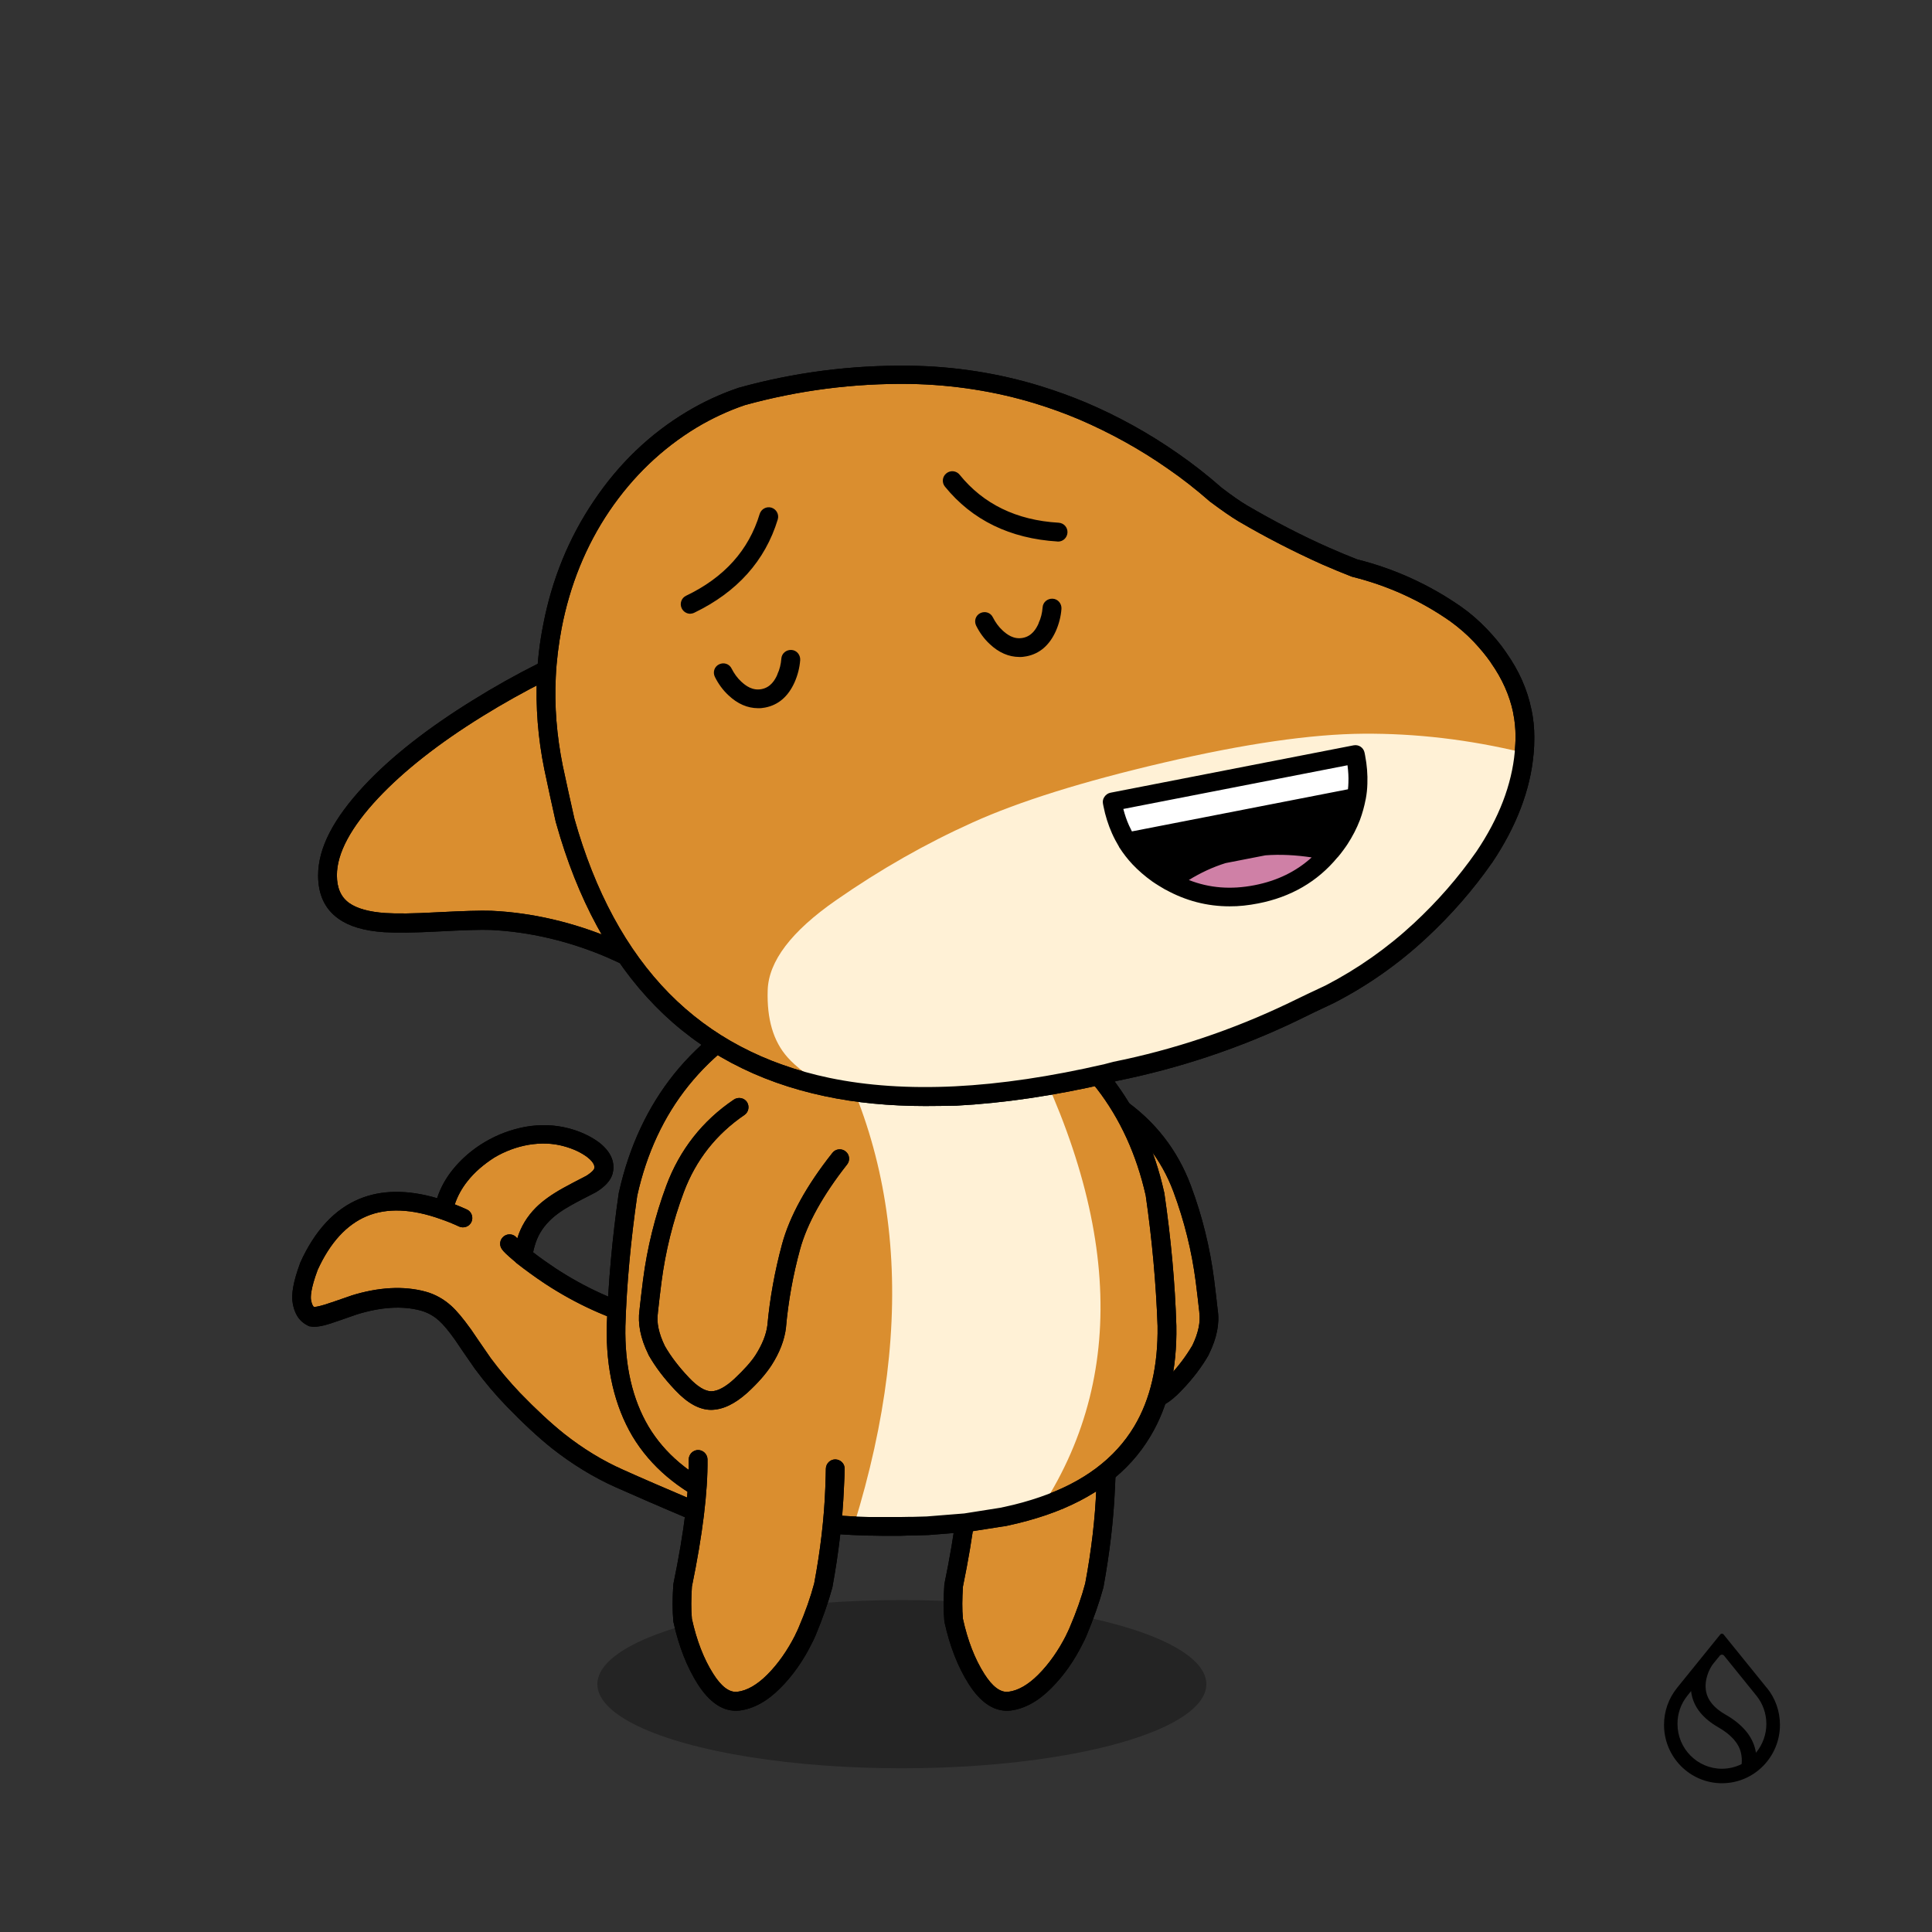 <svg version="1.1" xmlns="http://www.w3.org/2000/svg" xmlns:xlink="http://www.w3.org/1999/xlink" x="0px" y="0px" viewBox="0 0 3000 3000"><rect x="0" y="0" width="3000" height="3000" fill="#333333" stroke="none"/><ellipse opacity="0.3" cx="1400.4" cy="2615.2" rx="472.8" ry="130.6"></ellipse><g transform="matrix(-2.917, 0, 0, 2.917, 1880.95,1719.3)"><g transform="matrix(1, 0, 0, 1, 0, 0)"><path fill="#DA8E2F" d="M15.6,43.5c-6,16-10,32.3-12.1,49.1c-0.7,5.4-1.3,10.8-1.9,16.1c-0.9,6.2,0.5,13.1,4.2,20.7 c3.4,6,8,12,13.5,17.8c5.6,5.9,10.8,8.9,15.5,8.9c4.8,0,10-2.7,15.8-8.1c5.4-5,9.3-9.5,11.9-13.5c4-6.2,6.3-12.2,7-18.1 c1.2-14,3.8-28.1,7.7-42.3c3.9-14.2,12.5-29.8,25.9-46.8L49.7,0C33.7,10.8,22.4,25.3,15.6,43.5z"></path><path d="M34.8,161.1C34.8,161.1,34.8,161,34.8,161.1c6.2,0,12.5-3.1,19.2-9.4c5.7-5.3,9.9-10,12.7-14.4c4.4-6.8,7-13.6,7.8-20.2c0-0.1,0-0.1,0-0.2c1.2-13.6,3.7-27.6,7.5-41.5c3.7-13.5,12.1-28.7,25-45.1c1.7-2.2,1.3-5.3-0.8-7c-2.2-1.7-5.3-1.3-7,0.8C85.5,41.6,76.5,57.9,72.4,72.7c-3.9,14.5-6.5,29-7.8,43.1c-0.6,5-2.7,10.4-6.3,15.9c-2.4,3.7-6.1,7.9-11.1,12.5c-4.7,4.4-9,6.7-12.4,6.7c0,0,0,0,0,0c-3.3,0-7.4-2.5-11.9-7.3c-5.3-5.5-9.5-11.2-12.8-16.8c-3.2-6.6-4.4-12.5-3.7-17.6c0-0.1,0-0.1,0-0.2c0.6-5.3,1.2-10.7,1.9-16.1c2.1-16.3,6.1-32.4,11.9-48c6.4-17.1,17.2-30.9,32.3-41.1c2.3-1.5,2.9-4.7,1.3-6.9c-1.5-2.3-4.7-2.9-6.9-1.3C30.1,7.2,18,22.7,10.9,41.7C4.8,58,0.7,74.8-1.5,91.9c-0.7,5.4-1.3,10.8-1.9,16.1c-1.1,7.1,0.5,15,4.7,23.5c0,0.1,0.1,0.2,0.1,0.3c3.6,6.3,8.4,12.7,14.3,18.8C22.3,157.7,28.5,161,34.8,161.1z M5.7,129.4L5.7,129.4L5.7,129.4z"></path></g></g><g transform="matrix(-2.917, 0, 0, 2.917, 1880.95,1719.3)"><g transform="matrix( 1, 0, 0, 1, 0,0) "><path d="M34.8,161.1C34.8,161.1,34.8,161,34.8,161.1c6.2,0,12.5-3.1,19.2-9.4c5.7-5.3,9.9-10,12.7-14.4c4.4-6.8,7-13.6,7.8-20.2c0-0.1,0-0.1,0-0.2c1.2-13.6,3.7-27.6,7.5-41.5c3.7-13.5,12.1-28.7,25-45.1c1.7-2.2,1.3-5.3-0.8-7c-2.2-1.7-5.3-1.3-7,0.8C85.5,41.6,76.5,57.9,72.4,72.7c-3.9,14.5-6.5,29-7.8,43.1c-0.6,5-2.7,10.4-6.3,15.9c-2.4,3.7-6.1,7.9-11.1,12.5c-4.7,4.4-9,6.7-12.4,6.7c0,0,0,0,0,0c-3.3,0-7.4-2.5-11.9-7.3c-5.3-5.5-9.5-11.2-12.8-16.8c-3.2-6.6-4.4-12.5-3.7-17.6c0-0.1,0-0.1,0-0.2c0.6-5.3,1.2-10.7,1.9-16.1c2.1-16.3,6.1-32.4,11.9-48c6.4-17.1,17.2-30.9,32.3-41.1c2.3-1.5,2.9-4.7,1.3-6.9c-1.5-2.3-4.7-2.9-6.9-1.3C30.1,7.2,18,22.7,10.9,41.7C4.8,58,0.7,74.8-1.5,91.9c-0.7,5.4-1.3,10.8-1.9,16.1c-1.1,7.1,0.5,15,4.7,23.5c0,0.1,0.1,0.2,0.1,0.3c3.6,6.3,8.4,12.7,14.3,18.8C22.3,157.7,28.5,161,34.8,161.1z M5.7,129.4L5.7,129.4L5.7,129.4z"></path></g></g><g transform="matrix(2.917, 0, 0, 2.917, 468.15,1761.65)"><g transform="matrix(1, 0, 0, 1, 0, 0)"><path fill="#DA8E2F" d="M240.4,104.4c-0.7-0.2-2.8-0.2-6.2-0.1c-4.9,0-9-0.1-12.2-0.2c-13.4-0.5-26.4-2.4-39-5.8 c-17.4-4.7-34.2-12.3-50.5-23c-5.3-3.5-10.3-7.1-14.8-10.7c-0.1-0.1-0.2-0.2-0.3-0.3c-3.4-2.8-5.6-4.8-6.6-6.1 c1,1.2,3.2,3.2,6.6,6.1c0.1,0.1,0.2,0.2,0.3,0.3c0.3-1.4,0.9-3.7,1.7-6.8c1.5-5.8,4.5-10.9,9-15.3c3.3-3.3,7.7-6.4,13.2-9.5 c3-1.7,7.2-3.9,12.6-6.6c3.8-2.3,6-4.6,6.6-6.8c1.1-4-0.7-7.7-5.3-11.3c-3.8-3-8.7-5.2-14.5-6.7c-6.6-1.8-13.5-2-20.8-0.7 c-7,1.2-13.6,3.7-19.9,7.4c-6.2,3.7-11.4,8.1-15.7,13.4c-4.4,5.6-7.3,11.5-8.5,17.6l-0.3,1c3.3,1.2,6.8,2.6,10.3,4.2 c-3.6-1.6-7-3-10.3-4.2C42.2,28.5,18.4,38.4,3.9,70.2C0.7,79-0.6,85.4,0.2,89.2c0.9,4.3,2.6,6.8,5.2,7.5 c1.6,0.4,4.5-0.1,8.6-1.4c2.6-0.8,7.1-2.4,13.6-4.7c13.8-4.3,26.1-5,36.8-2.2c4.4,1.2,8.3,3.3,11.8,6.4 c2.7,2.4,5.9,6.2,9.5,11.3c2.1,3,5.7,8.2,10.8,15.7c5.1,6.8,10.4,13.2,16.1,19c8.8,9.1,16.8,16.5,23.9,22.2 c10.4,8.2,21.2,14.9,32.5,19.9c9.5,4.2,21.7,9.5,36.7,15.8c2.6,1,4.8,2,6.6,2.9c1.5-1.1,2.9-2.1,4.3-3.2 c7.2-5.6,13.2-11.4,17.9-17.7c6.5-8.5,11.3-18.5,14.4-30.1c2.8-10.6,2.9-21.1,0.3-31.3c-1-4.1-2.4-7.6-4.2-10.4 C243.6,106.4,242,104.8,240.4,104.4z"></path><path d="M212.3,206.8c-0.8,0-1.5-0.2-2.2-0.5c-1.7-0.8-3.8-1.8-6.2-2.7c0,0-0.1,0-0.1,0c-14.9-6.3-27.2-11.7-36.7-15.9 c-11.6-5.2-22.9-12.1-33.6-20.5c-7.3-5.8-15.5-13.4-24.4-22.6c-5.8-6-11.4-12.6-16.5-19.5c0,0-0.1-0.1-0.1-0.1 c-5.1-7.3-8.7-12.6-10.7-15.6c-3.4-4.8-6.3-8.3-8.7-10.4c-2.9-2.6-6.1-4.3-9.7-5.3c-9.7-2.6-21.1-1.9-34,2.1 c-6.4,2.3-11,3.8-13.6,4.7c-5.2,1.7-8.7,2.2-11.4,1.6c-0.1,0-0.1,0-0.2,0C1,100.7-3.1,98-4.6,90.2c-1-4.9,0.2-11.8,3.9-21.8 c0-0.1,0.1-0.2,0.1-0.3c7.7-17,18.3-28.4,31.4-33.8c11.8-4.9,25.7-5,41.4-0.4c1.7-5.3,4.5-10.5,8.4-15.3c0,0,0,0,0,0 c4.6-5.7,10.4-10.7,17-14.6c6.8-4,14-6.7,21.6-8.1c8-1.4,15.7-1.1,23,0.8c6.4,1.7,11.9,4.3,16.3,7.6c7.9,6.2,8.2,12.4,7.1,16.6 c-1,3.5-3.8,6.7-8.8,9.8c-0.1,0.1-0.2,0.1-0.4,0.2c-5.2,2.7-9.4,4.8-12.4,6.5c0,0,0,0,0,0c-5.1,2.8-9.2,5.7-12.1,8.7 c-3.8,3.8-6.3,8.1-7.7,13c-0.4,1.4-0.7,2.5-0.9,3.6c3.7,2.9,7.7,5.7,11.9,8.5c15.7,10.3,32.2,17.8,49,22.3 c12.2,3.3,25,5.1,37.9,5.6c3.2,0.1,7.2,0.2,12,0.2c5.4-0.2,6.7,0,7.5,0.2c0,0,0.1,0,0.1,0c2.9,0.8,5.5,3.1,7.8,6.9 c2,3.2,3.6,7.2,4.7,11.8c2.8,11,2.7,22.4-0.3,33.8c-3.3,12.2-8.4,23-15.3,31.9c-5,6.5-11.3,12.8-18.9,18.6 c-1.5,1.1-3,2.2-4.5,3.3C214.4,206.5,213.4,206.8,212.3,206.8z M207.7,194.3c1.5,0.6,2.8,1.2,4.1,1.7c0.6-0.5,1.3-0.9,1.9-1.4 c6.8-5.3,12.6-10.9,17-16.7c6-7.9,10.6-17.5,13.5-28.4c2.6-9.7,2.7-19.4,0.3-28.8c0,0,0,0,0,0c-0.9-3.6-2.1-6.6-3.6-9 c0,0,0-0.1-0.1-0.1c-0.9-1.5-1.5-2.2-1.8-2.4c-0.6,0-1.9-0.1-4.8,0c0,0-0.1,0-0.1,0c-4.9,0-9.1-0.1-12.5-0.2 c-13.7-0.5-27.2-2.5-40.1-6c-17.8-4.8-35.3-12.7-51.9-23.6c-5.4-3.6-10.5-7.3-15.2-11c-0.1-0.1-0.2-0.2-0.3-0.3 c-0.1-0.1-0.2-0.1-0.2-0.2c-4.8-4-6.4-5.7-7.1-6.7c-1.7-2.2-1.3-5.3,0.9-7c2.2-1.7,5.3-1.3,7,0.9c0,0.1,0.1,0.1,0.2,0.2 c1.8-6.1,5.2-11.7,9.9-16.4c3.6-3.6,8.4-7,14.3-10.3c3-1.7,7.3-3.9,12.5-6.6c3.8-2.4,4.2-3.7,4.2-3.8c0.2-0.7,0.7-2.7-3.6-6.1 c-3.3-2.5-7.5-4.5-12.7-5.9c0,0,0,0,0,0c-5.8-1.6-12.1-1.8-18.7-0.7c-6.3,1.1-12.5,3.4-18.2,6.8C97,15.9,92.2,20,88.4,24.8 c-3.2,4-5.4,8.2-6.8,12.4c2.1,0.8,4.2,1.7,6.4,2.7c2.5,1.1,3.6,4.1,2.5,6.6c-1.1,2.5-4.1,3.6-6.6,2.5c-3.4-1.6-6.7-2.9-9.9-4 c0,0,0,0,0,0c-15.4-5.5-28.6-6-39.3-1.5C24,48,15.2,57.6,8.6,72.1C4.8,82.3,4.8,86.6,5.1,88.2c0.4,2.2,1.1,3.4,1.6,3.6 c0.4,0,2-0.1,5.9-1.3c2.6-0.8,7.1-2.4,13.5-4.6c0.1,0,0.1,0,0.2-0.1c14.7-4.6,28-5.3,39.6-2.2c5.2,1.4,9.8,4,13.8,7.6 c3,2.7,6.3,6.7,10.2,12.1c0,0,0,0.1,0.1,0.1c2,3,5.6,8.2,10.7,15.6c4.9,6.6,10.2,12.8,15.6,18.5c8.6,8.9,16.5,16.2,23.5,21.8 c10,7.9,20.6,14.4,31.5,19.2C180.6,182.7,192.9,188,207.7,194.3z M238.9,109.2C238.9,109.2,238.9,109.2,238.9,109.2 S238.9,109.2,238.9,109.2z"></path></g></g>=<g transform="matrix( 2.917, 0, 0, 2.917, 468.15,1761.65) "><g transform="matrix( 1, 0, 0, 1, 0,0) "><path d="M212.3,206.8c-0.8,0-1.5-0.2-2.2-0.5c-1.7-0.8-3.8-1.8-6.2-2.7h-0.1c-14.9-6.3-27.2-11.7-36.7-15.9 c-11.6-5.2-22.9-12.1-33.6-20.5c-7.3-5.8-15.5-13.4-24.4-22.6c-5.8-6-11.4-12.6-16.5-19.5l-0.1-0.1c-5.1-7.3-8.7-12.6-10.7-15.6 c-3.4-4.8-6.3-8.3-8.7-10.4c-2.9-2.6-6.1-4.3-9.7-5.3c-9.7-2.6-21.1-1.9-34,2.1c-6.4,2.3-11,3.8-13.6,4.7 c-5.2,1.7-8.7,2.2-11.4,1.6c-0.1,0-0.1,0-0.2,0C1,100.7-3.1,98-4.6,90.2c-1-4.9,0.2-11.8,3.9-21.8c0-0.1,0.1-0.2,0.1-0.3 c7.7-17,18.3-28.4,31.4-33.8c11.8-4.9,25.7-5,41.4-0.4c1.7-5.3,4.5-10.5,8.4-15.3l0,0C85.2,12.9,91,7.9,97.6,4 c6.8-4,14-6.7,21.6-8.1c8-1.4,15.7-1.1,23,0.8c6.4,1.7,11.9,4.3,16.3,7.6c7.9,6.2,8.2,12.4,7.1,16.6c-1,3.5-3.8,6.7-8.8,9.8 c-0.1,0.1-0.2,0.1-0.4,0.2c-5.2,2.7-9.4,4.8-12.4,6.5l0,0c-5.1,2.8-9.2,5.7-12.1,8.7c-3.8,3.8-6.3,8.1-7.7,13 c-0.4,1.4-0.7,2.5-0.9,3.6c3.7,2.9,7.7,5.7,11.9,8.5c15.7,10.3,32.2,17.8,49,22.3c12.2,3.3,25,5.1,37.9,5.6 c3.2,0.1,7.2,0.2,12,0.2c5.4-0.2,6.7,0,7.5,0.2h0.1c2.9,0.8,5.5,3.1,7.8,6.9c2,3.2,3.6,7.2,4.7,11.8c2.8,11,2.7,22.4-0.3,33.8 c-3.3,12.2-8.4,23-15.3,31.9c-5,6.5-11.3,12.8-18.9,18.6c-1.5,1.1-3,2.2-4.5,3.3C214.4,206.5,213.4,206.8,212.3,206.8z  M207.7,194.3c1.5,0.6,2.8,1.2,4.1,1.7c0.6-0.5,1.3-0.9,1.9-1.4c6.8-5.3,12.6-10.9,17-16.7c6-7.9,10.6-17.5,13.5-28.4 c2.6-9.7,2.7-19.4,0.3-28.8l0,0c-0.9-3.6-2.1-6.6-3.6-9c0,0,0-0.1-0.1-0.1c-0.9-1.5-1.5-2.2-1.8-2.4c-0.6,0-1.9-0.1-4.8,0h-0.1 c-4.9,0-9.1-0.1-12.5-0.2c-13.7-0.5-27.2-2.5-40.1-6c-17.8-4.8-35.3-12.7-51.9-23.6c-5.4-3.6-10.5-7.3-15.2-11 c-0.1-0.1-0.2-0.2-0.3-0.3c-0.1-0.1-0.2-0.1-0.2-0.2c-4.8-4-6.4-5.7-7.1-6.7c-1.7-2.2-1.3-5.3,0.9-7c2.2-1.7,5.3-1.3,7,0.9 c0,0.1,0.1,0.1,0.2,0.2c1.8-6.1,5.2-11.7,9.9-16.4c3.6-3.6,8.4-7,14.3-10.3c3-1.7,7.3-3.9,12.5-6.6c3.8-2.4,4.2-3.7,4.2-3.8 c0.2-0.7,0.7-2.7-3.6-6.1c-3.3-2.5-7.5-4.5-12.7-5.9l0,0c-5.8-1.6-12.1-1.8-18.7-0.7c-6.3,1.1-12.5,3.4-18.2,6.8 C97,15.9,92.2,20,88.4,24.8c-3.2,4-5.4,8.2-6.8,12.4c2.1,0.8,4.2,1.7,6.4,2.7c2.5,1.1,3.6,4.1,2.5,6.6s-4.1,3.6-6.6,2.5 c-3.4-1.6-6.7-2.9-9.9-4l0,0c-15.4-5.5-28.6-6-39.3-1.5S15.2,57.6,8.6,72.1C4.8,82.3,4.8,86.6,5.1,88.2c0.4,2.2,1.1,3.4,1.6,3.6 c0.4,0,2-0.1,5.9-1.3c2.6-0.8,7.1-2.4,13.5-4.6c0.1,0,0.1,0,0.2-0.1c14.7-4.6,28-5.3,39.6-2.2c5.2,1.4,9.8,4,13.8,7.6 c3,2.7,6.3,6.7,10.2,12.1c0,0,0,0.1,0.1,0.1c2,3,5.6,8.2,10.7,15.6c4.9,6.6,10.2,12.8,15.6,18.5c8.6,8.9,16.5,16.2,23.5,21.8 c10,7.9,20.6,14.4,31.5,19.2C180.6,182.7,192.9,188,207.7,194.3z M238.9,109.2L238.9,109.2L238.9,109.2z"></path></g></g><g transform="matrix(2.917, 0, 0, 2.917, 1463.45,1961.9)"><g transform="matrix(1, 0, 0, 1, 0, 0)"><path fill="#DA8E2F" d="M6,171.3c-0.5,6.9-0.5,13.1-0.1,18.6c2.6,12.2,6.7,22.6,12.1,31.2c5.5,8.6,11.4,12.6,17.6,11.8
					c6.3-0.7,12.6-4.2,18.9-10.5c6.2-6.3,11.5-13.7,15.8-22.4c0.7-1.3,1.3-2.6,1.9-3.9c3.8-8.9,6.7-17.2,8.7-24.7
					c3.3-18,5.3-35.2,6.1-51.5c0.2-5.5,0.3-9,0.3-10.5l-73.1-5C14.5,121.4,11.8,143.8,6,171.3z"></path><path d="M34.3,238.1c-7.5,0-14.3-4.8-20.3-14.2C8.2,214.8,3.9,203.7,1.1,191c0-0.2-0.1-0.4-0.1-0.6c-0.5-5.7-0.5-12.3,0-19.4
				c0-0.2,0-0.4,0.1-0.7c5.6-27.1,8.4-49.3,8.1-65.9c0-2.8,2.2-5,4.9-5.1c0,0,0,0,0.1,0c2.7,0,5,2.2,5,4.9
				c0.2,17.3-2.6,40.1-8.3,67.8c-0.4,6.4-0.5,12.1,0,17.2c2.5,11.4,6.3,21.3,11.4,29.3c4.3,6.8,8.6,10,12.8,9.5
				c5.1-0.6,10.5-3.7,15.9-9.1c5.8-5.8,10.8-13,14.9-21.1c0,0,0-0.1,0-0.1c0.6-1.2,1.2-2.4,1.7-3.6c3.7-8.6,6.5-16.6,8.4-23.8
				c3.3-17.6,5.3-34.6,5.9-50.7c0.2-5.4,0.3-8.9,0.3-10.4c0.1-2.8,2.3-4.9,5.1-4.9c2.8,0.1,5,2.3,4.9,5.1c0,1.6-0.1,5-0.4,10.6
				c-0.7,16.6-2.8,34.2-6.1,52.3c0,0.1-0.1,0.3-0.1,0.4c-2.1,7.7-5.1,16.3-8.9,25.4c-0.6,1.4-1.3,2.9-2,4.2
				c-4.5,9.1-10.1,17.1-16.7,23.7c-7,7.1-14.4,11.1-21.8,12C35.7,238,35,238.1,34.3,238.1z"></path></g></g><g transform="matrix( 2.917, 0, 0, 2.917, 1463.45,1961.9)"><g transform="matrix( 1, 0, 0, 1, 0,0) "><path d="M34.3,238.1c-7.5,0-14.3-4.8-20.3-14.2C8.2,214.8,3.9,203.7,1.1,191c0-0.2-0.1-0.4-0.1-0.6c-0.5-5.7-0.5-12.3,0-19.4     c0-0.2,0-0.4,0.1-0.7c5.6-27.1,8.4-49.3,8.1-65.9c0-2.8,2.2-5,4.9-5.1c2.8,0,5,2.2,5.1,4.9c0.2,17.3-2.6,40.1-8.3,67.8     c-0.4,6.4-0.5,12.1,0,17.2c2.5,11.4,6.3,21.3,11.4,29.3c4.3,6.8,8.6,10,12.8,9.5c5.1-0.6,10.5-3.7,15.9-9.1     c5.8-5.8,10.8-13,14.9-21.1v-0.1c0.6-1.2,1.2-2.4,1.7-3.6c3.7-8.6,6.5-16.6,8.4-23.8c3.3-17.6,5.3-34.6,5.9-50.7     c0.2-5.4,0.3-8.9,0.3-10.4c0.1-2.7,2.3-4.9,5-4.9h0.1c2.8,0.1,5,2.3,4.9,5.1c0,1.6-0.1,5-0.4,10.6c-0.7,16.6-2.8,34.2-6.1,52.3     c0,0.1-0.1,0.3-0.1,0.4c-2.1,7.7-5.1,16.3-8.9,25.4c-0.6,1.4-1.3,2.9-2,4.2c-4.5,9.1-10.1,17.1-16.7,23.7     c-7,7.1-14.4,11.1-21.8,12C35.7,238,35,238.1,34.3,238.1z"></path></g></g><g transform="matrix(2.917, 0, 0, 2.917, 1181.8,460.1)"><g transform="matrix(1, 0, 0, 1, 0, 0)"><path fill="#DA8E2F" d="M-52.8,174.8c-8.8,2.5-18.1,5.6-28.1,9.5c-24,9.4-47.4,21.1-70,35.1c-23.6,14.6-42.5,29.4-56.6,44.4      c-15.5,16.5-23.2,31.3-23.2,44.5c0,8.5,2.9,14.8,8.7,18.9c4.9,3.5,12.1,5.6,21.8,6.2c6.2,0.4,15.6,0.3,28.2-0.4      c13.5-0.7,22.9-1,28.3-0.8c21.2,1,42.3,5.9,63.3,14.8c7.8,3.4,14.7,6.8,20.7,10.4c-1.6-4.8-3.1-9.7-4.5-14.7      c-2.3-10.3-4.6-20.8-6.7-31.4c-5.7-27.9-6-55.4-0.8-82.4C-67.9,209.6-61.6,191.5-52.8,174.8z"></path><path d="M-59.7,362.5c-0.9,0-1.7-0.2-2.5-0.7c-5.8-3.4-12.6-6.8-20.2-10.1c-20.3-8.6-41-13.4-61.5-14.4     c-5.2-0.2-14.6,0.1-27.8,0.8c-13,0.7-22.4,0.8-28.9,0.4c-10.7-0.7-18.7-3.1-24.4-7.2c-7.2-5.1-10.8-12.8-10.8-23     c0-14.6,8.1-30.2,24.6-47.9c14.3-15.3,33.7-30.5,57.6-45.3c22.8-14.2,46.6-26.1,70.8-35.6c10.1-3.9,19.7-7.2,28.6-9.7     c2.7-0.7,5.4,0.8,6.2,3.5c0.7,2.7-0.8,5.4-3.5,6.2c-8.6,2.4-17.9,5.6-27.7,9.4c-23.6,9.2-46.9,20.9-69.2,34.7     c-23.1,14.3-41.8,29-55.5,43.6c-14.5,15.5-21.9,29.3-21.9,41c0,6.8,2.2,11.7,6.6,14.8c0,0,0,0,0,0c4.1,2.9,10.5,4.7,19.2,5.3     c5.9,0.4,15.2,0.3,27.6-0.4c13.8-0.7,23.2-1,28.8-0.8c0,0,0,0,0,0c21.7,1,43.6,6.1,65,15.1c0,0,0,0,0,0c8,3.4,15.1,7,21.3,10.7     c2.4,1.4,3.2,4.5,1.8,6.8C-56.3,361.6-57.9,362.5-59.7,362.5z"></path></g></g><g transform="matrix( 2.917, 0, 0, 2.917, 1181.8,460.1) "><g transform="matrix( 1, 0, 0, 1, 0,0) "><path d="M-59.7,362.5c-0.9,0-1.7-0.2-2.5-0.7c-5.8-3.4-12.6-6.8-20.2-10.1c-20.3-8.6-41-13.4-61.5-14.4 c-5.2-0.2-14.6,0.1-27.8,0.8c-13,0.7-22.4,0.8-28.9,0.4c-10.7-0.7-18.7-3.1-24.4-7.2c-7.2-5.1-10.8-12.8-10.8-23 c0-14.6,8.1-30.2,24.6-47.9c14.3-15.3,33.7-30.5,57.6-45.3c22.8-14.2,46.6-26.1,70.8-35.6c10.1-3.9,19.7-7.2,28.6-9.7 c2.7-0.7,5.4,0.8,6.2,3.5c0.7,2.7-0.8,5.4-3.5,6.2c-8.6,2.4-17.9,5.6-27.7,9.4c-23.6,9.2-46.9,20.9-69.2,34.7 c-23.1,14.3-41.8,29-55.5,43.6c-14.5,15.5-21.9,29.3-21.9,41c0,6.8,2.2,11.7,6.6,14.8l0,0c4.1,2.9,10.5,4.7,19.2,5.3 c5.9,0.4,15.2,0.3,27.6-0.4c13.8-0.7,23.2-1,28.8-0.8l0,0c21.7,1,43.6,6.1,65,15.1l0,0c8,3.4,15.1,7,21.3,10.7 c2.4,1.4,3.2,4.5,1.8,6.8C-56.3,361.6-57.9,362.5-59.7,362.5z"></path></g></g><g transform="matrix(2.917, 0, 0, 2.917, 956.5,1516.1)"><g transform="matrix(1, 0, 0, 1, 0, 0)"><path fill="#DA8E2F" d="M156.9,0.3c-0.5,0-1-0.1-1.5-0.1c0.3,0,0.5,0.1,0.8,0.1C156.5,0.3,156.7,0.3,156.9,0.3L156.9,0.3L156.9,0.3 M155.4,0.2H155c-0.3,0-0.7,0-1,0c0.7,0.1,1.5,0.1,2.2,0.1C156,0.2,155.7,0.2,155.4,0.2 M209,15.8c-1.3-0.7-2.7-1.3-4.1-2      c-15-7.2-31.1-11.7-48.1-13.4h-0.1c-0.2,0-0.4-0.1-0.7-0.1c-0.7,0-1.5-0.1-2.2-0.1l-2.6,0c-0.2,0-0.4,0-0.6,0h-1.4      c-0.3,0-0.7,0-1,0H145c-0.3,0-0.7,0-1.1,0c0,0-0.1,0-0.1,0h-1.2c-0.4,0-0.8,0-1.1,0c-1.1,0-2.1,0.1-3.2,0.1c-0.3,0-0.6,0-0.9,0      c-0.1,0-0.2,0-0.3,0c-13.3,1.3-26,4.3-38.2,8.9c-3.6,1.4-7.1,2.9-10.6,4.6C44.2,34.9,16.9,69,6.4,115.9      c-3.5,24-5.6,47.3-6.4,70.2c-0.4,22.1,3.9,40.8,13,56c18.4,30.8,56.3,47.6,113.6,50.2c2.7,0.1,5.4,0.2,8.2,0.3      c0.5,0,1.1,0,1.6,0l5.4,0.1c0.3,0,0.7,0,1.1,0h0.9c0.1,0,0.1,0,0.1,0h1.1c0.3,0,0.5,0,0.8,0h2.9c0.2,0,0.4,0,0.5,0      c0,0,0.1,0,0.2,0c0.6,0,1.3,0,1.9,0l5.4-0.1c0.5,0,1.1,0,1.6,0c2.4-0.1,4.8-0.1,7.1-0.2l20.4-1.6l19.2-3      c0.9-0.2,1.8-0.3,2.6-0.5c6.9-1.5,13.4-3.3,19.4-5.4c24.4-8.4,42-21.7,52.9-39.8c9.1-15.2,13.5-33.9,13.1-56      c-0.8-22.8-2.9-46.2-6.4-70.2C276.7,70.4,250.7,37,209,15.8z"></path><path d="M151.4,297.8h-9.5c0,0-0.1,0-0.1,0l-5.4-0.1h-1.6c0,0-0.1,0-0.1,0c-2.8-0.1-5.6-0.2-8.3-0.3c-29.2-1.4-53.8-6.4-73.2-15 c-19.8-8.8-34.8-21.5-44.5-37.7C-0.7,228.7-5.4,209-4.9,186c0,0,0-0.1,0-0.1c0.8-22.9,2.9-46.7,6.4-70.7c0-0.1,0-0.2,0.1-0.4 C7,90.7,16.8,69.6,30.9,52C45,34.5,63.6,20.1,86.2,9.2c3.6-1.7,7.3-3.3,11-4.7c12.5-4.8,25.7-7.9,39.4-9.2c0,0,0.1,0,0.1,0l0.3,0 c0.3,0,0.6,0,0.8-0.1c0.1,0,0.2,0,0.3,0l3-0.1c0.4,0,0.9-0.1,1.4-0.1h8.2c0.3,0,0.7,0,1,0.1l2.4,0.1c0.1,0,0.1,0,0.2,0 c0.3,0,0.7,0,1,0l0.4,0c0,0,0.1,0,0.1,0c0,0,0.1,0,0.1,0c0.3,0,0.6,0.1,0.9,0.1c0,0,0,0,0,0c0.2,0,0.5,0.1,0.7,0.1 c17.5,1.8,34.2,6.4,49.7,13.9c1.4,0.7,2.8,1.4,4.2,2.1c21.4,10.9,39,25.2,52.4,42.4c13.4,17.2,22.8,37.8,28,61.1 c0,0.1,0.1,0.2,0.1,0.4c3.5,24,5.7,47.8,6.4,70.7c0,0,0,0.1,0,0.1c0.4,23-4.2,42.7-13.8,58.7c-11.4,19.2-30.1,33.3-55.6,42 c-6.2,2.1-13,4-20,5.5c-0.9,0.2-1.8,0.4-2.6,0.5c-0.1,0-0.1,0-0.2,0l-19.2,3c-0.1,0-0.3,0-0.4,0l-20.3,1.6c-0.1,0-0.2,0-0.2,0 c-2.4,0.1-4.8,0.1-7.2,0.2c0,0-0.1,0-0.1,0h-1.6L151.4,297.8C151.5,297.8,151.5,297.8,151.4,297.8z M141.9,287.8h9.5l5.4-0.1 c0,0,0.1,0,0.1,0h1.5c2.3-0.1,4.7-0.1,7-0.2l20-1.6l19-3c0.8-0.2,1.6-0.3,2.4-0.5c6.6-1.4,13-3.2,18.8-5.2 c23.2-7.9,40.1-20.6,50.3-37.7c8.6-14.4,12.7-32.3,12.4-53.4c-0.8-22.4-2.9-45.8-6.3-69.4c-4.9-21.8-13.7-41-26.1-57 c-12.5-16-29-29.4-49-39.6c-1.3-0.7-2.6-1.3-4-2c-14.4-6.9-30-11.3-46.3-12.9c-0.1,0-0.3,0-0.4,0c-0.1,0-0.3,0-0.4-0.1 c-0.7,0-1.3-0.1-2-0.1L151.2,5c-0.2,0-0.4,0-0.6,0h-8c-0.2,0-0.4,0-0.6,0c-0.1,0-0.2,0-0.3,0l-3.1,0.1c-0.2,0-0.5,0-0.8,0.1 l-0.3,0c-12.8,1.2-25.1,4.1-36.8,8.6c-3.5,1.3-6.9,2.8-10.3,4.4c-21.3,10.2-38.7,23.7-51.8,40c-13.1,16.3-22.3,36-27.3,58.6 c-3.4,23.6-5.6,46.9-6.3,69.4c-0.4,21.1,3.8,39,12.3,53.4c8.6,14.4,22.1,25.8,39.9,33.7c18.3,8.1,41.7,12.9,69.6,14.2 c2.6,0.1,5.3,0.2,8,0.3h1.5c0,0,0.1,0,0.1,0L141.9,287.8z"></path></g></g><g transform="matrix(2.917, 0, 0, 2.917, 956.5,1516.1)"><g transform="matrix(1, 0, 0, 1, 0, 0)"><g fill="#FFF1D6"><path d="M209,15.8c-1.3-0.7-2.7-1.3-4.1-2c-15-7.2-31.1-11.7-48.1-13.4h-0.1c-0.2,0-0.4-0.1-0.7-0.1 c-0.7,0-1.5-0.1-2.2-0.1l-2.6,0c-0.2,0-0.4,0-0.6,0h-1.4c-0.3,0-0.7,0-1,0H145c-0.3,0-0.7,0-1.1,0c0,0-0.1,0-0.1,0h-1.2 c-0.4,0-0.8,0-1.1,0c-1.1,0-2.1,0.1-3.2,0.1v0c-0.3,0-0.6,0-0.9,0l-0.3,0c-13.3,1.3-26,4.3-38.2,8.9 c53,77.4,62.2,171.9,27.7,283.2c2.7,0.1,5.4,0.2,8.2,0.3c0.5,0,1.1,0,1.6,0l5.4,0.1c0.3,0,0.7,0,1.1,0h0.9c0.1,0,0.1,0,0.1,0 h1.1c0.3,0,0.5,0,0.8,0h2.9c0.2,0,0.4,0,0.5,0c0,0,0.1,0,0.2,0c0.6,0,1.3,0,1.9,0l5.4-0.1c0.5,0,1.1,0,1.6,0 c2.4-0.1,4.8-0.1,7.1-0.2l20.4-1.6l19.2-3c0.9-0.2,1.8-0.3,2.6-0.5c6.9-1.5,13.4-3.3,19.4-5.4C273.6,209.4,267.5,120.7,209,15.8 z"></path></g><path d="M151.4,297.8h-9.5c0,0-0.1,0-0.1,0l-5.4-0.1h-1.6c0,0-0.1,0-0.1,0c-2.8-0.1-5.6-0.2-8.3-0.3c-29.2-1.4-53.8-6.4-73.2-15 c-19.8-8.8-34.8-21.5-44.5-37.7C-0.7,228.7-5.4,209-4.9,186c0,0,0-0.1,0-0.1c0.8-22.9,2.9-46.7,6.4-70.7c0-0.1,0-0.2,0.1-0.4 C7,90.7,16.8,69.6,30.9,52C45,34.5,63.6,20.1,86.2,9.2c3.6-1.7,7.3-3.3,11-4.7c12.5-4.8,25.7-7.9,39.4-9.2c0,0,0.1,0,0.1,0l0.3,0 c0.3,0,0.5,0,0.8-0.1c0.1,0,0.2,0,0.3,0l3-0.1c0.4,0,0.9-0.1,1.4-0.1h8.2c0.3,0,0.7,0,1,0.1l2.4,0.1c0.1,0,0.1,0,0.2,0 c0.3,0,0.6,0,1,0c0.5,0,1,0.1,1.5,0.1c0,0,0,0,0,0c0.2,0,0.4,0.1,0.7,0.1c17.5,1.8,34.2,6.4,49.7,13.9c1.4,0.7,2.8,1.4,4.2,2.1 c21.4,10.9,39,25.2,52.4,42.4c13.4,17.2,22.8,37.8,28,61.1c0,0.1,0.1,0.2,0.1,0.4c3.5,24,5.7,47.8,6.4,70.7c0,0,0,0.1,0,0.1 c0.4,23-4.2,42.7-13.8,58.7c-11.4,19.2-30.1,33.3-55.6,42c-6.2,2.1-13,4-20,5.5c-0.9,0.2-1.8,0.4-2.6,0.5c-0.1,0-0.1,0-0.2,0 l-19.2,3c-0.1,0-0.3,0-0.4,0l-20.3,1.6c-0.1,0-0.2,0-0.2,0c-2.4,0.1-4.8,0.1-7.2,0.2c0,0-0.1,0-0.1,0h-1.6L151.4,297.8 C151.5,297.8,151.5,297.8,151.4,297.8z M141.9,287.8h9.5l5.4-0.1c0,0,0.1,0,0.1,0h1.5c2.3-0.1,4.7-0.1,7-0.2l20-1.6l19-3 c0.8-0.2,1.6-0.3,2.4-0.5c6.6-1.4,13-3.2,18.8-5.2c23.2-7.9,40.1-20.6,50.3-37.7c8.6-14.4,12.7-32.3,12.4-53.4 c-0.8-22.4-2.9-45.8-6.3-69.4c-4.9-21.8-13.7-41-26.1-57c-12.5-16-29-29.4-49-39.6c-1.3-0.7-2.6-1.3-4-2 c-14.4-6.9-30-11.3-46.3-12.9c-0.1,0-0.3,0-0.4,0c-0.1,0-0.3,0-0.4-0.1c-0.7,0-1.3-0.1-2-0.1L151.2,5c-0.2,0-0.4,0-0.6,0h-8 c-0.2,0-0.4,0-0.6,0c-0.1,0-0.2,0-0.3,0l-3.1,0.1c-0.2,0-0.5,0-0.8,0.1l-0.3,0c-12.8,1.2-25.1,4.1-36.8,8.6 c-3.5,1.3-6.9,2.8-10.3,4.4c-21.3,10.2-38.7,23.7-51.8,40c-13.1,16.3-22.3,36-27.3,58.6c-3.4,23.6-5.6,46.9-6.3,69.4 c-0.4,21.1,3.8,39,12.3,53.4c8.6,14.4,22.1,25.8,39.9,33.7c18.3,8.1,41.7,12.9,69.6,14.2c2.6,0.1,5.3,0.2,8,0.3h1.5 c0,0,0.1,0,0.1,0L141.9,287.8z"></path></g></g><g transform="matrix(2.917, 0, 0, 2.917, 1042.6,1961.9)"><g transform="matrix(1, 0, 0, 1, 0, 0)"><path fill="#DA8E2F" d="M6,171.3c-0.5,6.9-0.5,13.1-0.1,18.6c2.6,12.2,6.7,22.6,12.1,31.2c5.5,8.6,11.4,12.6,17.6,11.8 c6.3-0.7,12.6-4.2,18.9-10.5c6.2-6.3,11.5-13.7,15.8-22.4c0.7-1.3,1.3-2.6,1.9-3.9c3.8-8.9,6.7-17.2,8.7-24.7 c3.3-18,5.3-35.2,6.1-51.5c0.2-5.5,0.3-9,0.3-10.5l-73.1-5C14.5,121.4,11.8,143.8,6,171.3z"></path><path d="M34.3,238.1c-7.5,0-14.3-4.8-20.3-14.2C8.2,214.8,3.9,203.7,1.1,191c0-0.2-0.1-0.4-0.1-0.6c-0.5-5.7-0.5-12.3,0-19.4 c0-0.2,0-0.4,0.1-0.7c5.6-27.1,8.4-49.3,8.1-65.9c0-2.8,2.2-5,4.9-5.1c2.8,0,5,2.2,5.1,4.9c0.2,17.3-2.6,40.1-8.3,67.8 c-0.4,6.4-0.5,12.1,0,17.2c2.5,11.4,6.3,21.3,11.4,29.3c4.3,6.8,8.6,10,12.8,9.5c5.1-0.6,10.5-3.7,15.9-9.1 c5.8-5.8,10.8-13,14.9-21.1c0,0,0-0.1,0-0.1c0.6-1.2,1.2-2.4,1.7-3.6c3.7-8.6,6.5-16.6,8.4-23.8c3.3-17.6,5.3-34.6,5.9-50.7 c0.2-5.4,0.3-8.9,0.3-10.4c0.1-2.7,2.3-4.9,5-4.9c0,0,0.1,0,0.1,0c2.8,0.1,5,2.3,4.9,5.1c0,1.6-0.1,5-0.4,10.6 c-0.7,16.6-2.8,34.2-6.1,52.3c0,0.1-0.1,0.3-0.1,0.4c-2.1,7.7-5.1,16.3-8.9,25.4c-0.6,1.4-1.3,2.9-2,4.2 c-4.5,9.1-10.1,17.1-16.7,23.7c-7,7.1-14.4,11.1-21.8,12C35.7,238,35,238.1,34.3,238.1z"></path></g></g><g transform="matrix( 2.917, 0, 0, 2.917, 1042.6,1961.9) "><g transform="matrix( 1, 0, 0, 1, 0,0) "><path d="M34.3,238.1c-7.5,0-14.3-4.8-20.3-14.2C8.2,214.8,3.9,203.7,1.1,191c0-0.2-0.1-0.4-0.1-0.6c-0.5-5.7-0.5-12.3,0-19.4     c0-0.2,0-0.4,0.1-0.7c5.6-27.1,8.4-49.3,8.1-65.9c0-2.8,2.2-5,4.9-5.1c2.8,0,5,2.2,5.1,4.9c0.2,17.3-2.6,40.1-8.3,67.8     c-0.4,6.4-0.5,12.1,0,17.2c2.5,11.4,6.3,21.3,11.4,29.3c4.3,6.8,8.6,10,12.8,9.5c5.1-0.6,10.5-3.7,15.9-9.1     c5.8-5.8,10.8-13,14.9-21.1v-0.1c0.6-1.2,1.2-2.4,1.7-3.6c3.7-8.6,6.5-16.6,8.4-23.8c3.3-17.6,5.3-34.6,5.9-50.7     c0.2-5.4,0.3-8.9,0.3-10.4c0.1-2.7,2.3-4.9,5-4.9h0.1c2.8,0.1,5,2.3,4.9,5.1c0,1.6-0.1,5-0.4,10.6c-0.7,16.6-2.8,34.2-6.1,52.3     c0,0.1-0.1,0.3-0.1,0.4c-2.1,7.7-5.1,16.3-8.9,25.4c-0.6,1.4-1.3,2.9-2,4.2c-4.5,9.1-10.1,17.1-16.7,23.7     c-7,7.1-14.4,11.1-21.8,12C35.7,238,35,238.1,34.3,238.1z"></path></g></g><g transform="matrix(2.917, 0, 0, 2.917, 1002.9,1719.3)"><g transform="matrix(1, 0, 0, 1, 0, 0)"><path fill="#DA8E2F" d="M15.6,43.5c-6,16-10,32.3-12.1,49.1c-0.7,5.4-1.3,10.8-1.9,16.1c-0.9,6.2,0.5,13.1,4.2,20.7 c3.4,6,8,12,13.5,17.8c5.6,5.9,10.8,8.9,15.5,8.9c4.8,0,10-2.7,15.8-8.1c5.4-5,9.4-9.5,11.9-13.5c4-6.2,6.3-12.2,7-18.1 c1.2-14,3.8-28.1,7.7-42.3c3.9-14.2,12.5-29.8,25.9-46.8L49.7,0C33.7,10.8,22.4,25.3,15.6,43.5z"></path><path d="M34.8,161.1c-6.2,0-12.5-3.4-19.1-10.4C9.8,144.5,5,138.2,1.4,131.8c-0.1-0.1-0.1-0.2-0.1-0.3 c-4.2-8.5-5.7-16.4-4.7-23.5c0.6-5.3,1.2-10.8,1.9-16.1c2.2-17.1,6.4-34,12.4-50.2c7.1-19,19.2-34.5,36-45.8 c2.3-1.5,5.4-0.9,6.9,1.3c1.5,2.3,0.9,5.4-1.3,6.9c-15,10.2-25.9,24-32.3,41.1c-5.8,15.5-9.8,31.7-11.9,48 c-0.7,5.3-1.3,10.8-1.9,16.1c0,0.1,0,0.1,0,0.2c-0.8,5.1,0.5,11,3.7,17.6c3.2,5.6,7.5,11.2,12.8,16.8c4.5,4.8,8.6,7.3,11.9,7.3 c0,0,0,0,0,0c3.4,0,7.7-2.3,12.4-6.7c5-4.7,8.8-8.9,11.2-12.6c3.5-5.5,5.7-10.9,6.3-15.9c1.3-14.2,3.9-28.7,7.8-43.1 c4-14.8,13-31.2,26.8-48.6c1.7-2.2,4.9-2.5,7-0.8c2.2,1.7,2.5,4.9,0.8,7c-12.9,16.4-21.3,31.6-25,45.1 c-3.8,13.9-6.3,27.9-7.5,41.5c0,0.1,0,0.1,0,0.2c-0.8,6.6-3.4,13.4-7.8,20.2c-2.9,4.4-7,9.2-12.8,14.5 C47.3,158,41,161,34.8,161.1C34.8,161,34.8,161.1,34.8,161.1z"></path></g></g><g transform="matrix(2.917, 0, 0, 2.917, 1002.9,1719.3)"><g transform="matrix( 1, 0, 0, 1, 0,0) "><path d="M34.8,161.1c-6.2,0-12.5-3.4-19.1-10.4C9.8,144.5,5,138.2,1.4,131.8c-0.1-0.1-0.1-0.2-0.1-0.3 c-4.2-8.5-5.7-16.4-4.7-23.5c0.6-5.3,1.2-10.8,1.9-16.1c2.2-17.1,6.4-34,12.4-50.2c7.1-19,19.2-34.5,36-45.8 c2.3-1.5,5.4-0.9,6.9,1.3c1.5,2.3,0.9,5.4-1.3,6.9c-15,10.2-25.9,24-32.3,41.1c-5.8,15.5-9.8,31.7-11.9,48 c-0.7,5.3-1.3,10.8-1.9,16.1c0,0.1,0,0.1,0,0.2c-0.8,5.1,0.5,11,3.7,17.6c3.2,5.6,7.5,11.2,12.8,16.8c4.5,4.8,8.6,7.3,11.9,7.3 c0,0,0,0,0,0c3.4,0,7.7-2.3,12.4-6.7c5-4.7,8.8-8.9,11.2-12.6c3.5-5.5,5.7-10.9,6.3-15.9c1.3-14.2,3.9-28.7,7.8-43.1 c4-14.8,13-31.2,26.8-48.6c1.7-2.2,4.9-2.5,7-0.8c2.2,1.7,2.5,4.9,0.8,7c-12.9,16.4-21.3,31.6-25,45.1 c-3.8,13.9-6.3,27.9-7.5,41.5c0,0.1,0,0.1,0,0.2c-0.8,6.6-3.4,13.4-7.8,20.2c-2.9,4.4-7,9.2-12.8,14.5 C47.3,158,41,161,34.8,161.1C34.8,161,34.8,161.1,34.8,161.1z"></path></g></g><g transform="matrix(2.917, 0, 0, 2.917, 848.15,585.65)"><g transform="matrix(1, 0, 0, 1, 0, 0)"><path fill="#DA8E2F" d="M496.9,137.5L496.9,137.5c-4-4.2-8.4-8-13.1-11.3c-16.3-11.4-34.2-19.6-53.8-24.5c-4.8-1.9-10-4-15.4-6.4 c-14.6-6.5-29.4-14.1-44.1-22.8c-3.6-2.1-8.3-5.4-14.1-9.8c-7.4-6.5-15.2-12.6-23.2-18.2c-14.9-10.4-30.9-19.2-47.9-26.5 c-7.8-3.3-15.6-6.1-23.5-8.6c-22.1-6.8-44.9-10.3-68.4-10.6c-30.4-0.4-60.3,3.4-89.4,11.5c-9.2,3.1-18.1,7.3-26.7,12.4 C58.3,34.1,42.4,49.4,29.5,68.5C16.6,87.7,7.8,109.2,3.3,132.8c-1.7,8.8-2.8,17.6-3.2,26.4c-0.8,16,0.5,32.2,3.8,48.6 c2,9.6,4,19,6.1,28.4C32.4,315.9,78.9,363.2,149.6,378c41.3,8.6,90.9,6.2,148.7-7.3l4.2-1.2c33-6.6,64.5-17.2,94.7-31.6 c6.5-3.2,13.1-6.3,19.7-9.4c17.5-9,33.6-20.3,48.1-33.9c12.7-11.8,24-24.8,34-39c12.5-18.6,19.6-37.1,21.2-55.6 c0.3-2.8,0.4-5.6,0.4-8.4c0-4.7-0.5-9.3-1.4-13.8c0-0.1,0-0.1,0-0.1c-2-9.8-6.2-19.1-12.5-28.2c-0.1-0.2-0.2-0.3-0.3-0.5 C503.7,145.1,500.5,141.3,496.9,137.5z"></path><path d="M201.8,388c-19,0-36.9-1.7-53.3-5.2c-36.2-7.6-66.6-23.7-90.4-48c-23.7-24.1-41.5-56.9-52.8-97.3c0-0.1,0-0.2-0.1-0.2 c-2.1-9.4-4.2-19-6.2-28.5c-3.4-16.7-4.7-33.4-3.9-49.8c0.4-9.1,1.5-18.2,3.3-27.2C3,107.7,12.1,85.4,25.4,65.8 c13.2-19.7,29.8-35.6,49.3-47.3c0,0,0,0,0,0c8.8-5.3,18.1-9.6,27.6-12.8c0.1,0,0.2-0.1,0.3-0.1c29.5-8.2,60.1-12.1,90.9-11.7 c23.9,0.3,47.4,4,69.8,10.9c8.1,2.5,16.1,5.4,24,8.7c17.2,7.3,33.6,16.4,48.8,27c8.1,5.6,16,11.8,23.5,18.4 c5.5,4.2,10.1,7.4,13.5,9.4c14.6,8.5,29.2,16.1,43.7,22.5c5.2,2.3,10.3,4.4,14.9,6.2c20,5,38.5,13.5,55.2,25.1 c5,3.5,9.6,7.5,13.8,11.9l0,0c0,0,0.1,0.1,0.1,0.1c3.7,3.9,7.1,7.9,9.9,12c0.1,0.2,0.3,0.4,0.4,0.6c6.7,9.5,11.2,19.6,13.3,30 c0,0.1,0,0.2,0.1,0.3c1,4.8,1.5,9.7,1.5,14.7c0,3-0.1,6-0.4,8.9c-1.7,19.2-9.2,38.7-22.1,57.9c0,0,0,0.1-0.1,0.1 c-10.1,14.5-21.8,27.8-34.7,39.8c-14.8,13.8-31.4,25.5-49.3,34.7c-0.1,0-0.1,0.1-0.2,0.1c-6.6,3.1-13.2,6.2-19.6,9.4c0,0,0,0,0,0 c-30.4,14.6-62.6,25.3-95.7,32l-4.1,1.1c0,0-0.1,0-0.1,0c-29.1,6.8-56.5,10.8-81.4,12.1C212.5,387.9,207.1,388,201.8,388z  M15,235c10.9,38.8,27.8,70,50.3,92.9c11.2,11.4,24.1,21,38.2,28.4c14.2,7.5,30,13.1,47.2,16.7c20.1,4.2,42.6,5.7,66.9,4.5 c24.3-1.2,51.1-5.2,79.6-11.8l4.2-1.1c0.1,0,0.2,0,0.3-0.1c32.4-6.5,63.9-17.1,93.5-31.3c6.5-3.2,13.1-6.3,19.7-9.4 c17-8.8,32.8-19.9,47-33.1c12.4-11.5,23.6-24.3,33.3-38.2c12-17.8,18.8-35.6,20.4-53.1c0.2-2.7,0.4-5.4,0.4-8 c0-4.3-0.4-8.6-1.3-12.8c0-0.1,0-0.2,0-0.2c-1.9-9-5.8-17.8-11.7-26.2c-0.1-0.1-0.1-0.2-0.2-0.3c0-0.1-0.1-0.1-0.1-0.2 c-2.6-3.7-5.6-7.3-9-10.9l0,0c0,0-0.1-0.1-0.1-0.1c-3.7-3.9-7.9-7.5-12.3-10.7c-15.7-11-33.2-19-52.1-23.7 c-0.2-0.1-0.4-0.1-0.6-0.2c-4.9-1.9-10.2-4.1-15.7-6.5c-14.7-6.6-29.8-14.3-44.6-23c-3.8-2.3-8.6-5.6-14.6-10.1 c-0.1-0.1-0.2-0.1-0.3-0.2c-7.3-6.4-14.9-12.4-22.8-17.8c-14.6-10.2-30.4-18.9-46.9-26c-7.6-3.2-15.3-6-23.1-8.4 c-21.5-6.6-44.1-10.1-67-10.5c-29.8-0.4-59.3,3.4-87.9,11.3c-8.8,3-17.4,7-25.6,11.9C61.6,38,46.1,52.9,33.6,71.3 c-12.5,18.5-21,39.5-25.4,62.4c-1.6,8.5-2.7,17.2-3.1,25.8c-0.8,15.5,0.5,31.4,3.7,47.3C10.8,216.2,12.9,225.7,15,235z"></path></g></g><g transform="matrix(2.917, 0, 0, 2.917, 848.15,585.65)"><g transform="matrix(1, 0, 0, 1, 0, 0)"><g fill="#FFF1D6"><path d="M416.9,328.4c17.5-9,33.6-20.3,48.1-33.9c12.7-11.8,24-24.8,34-39c12.5-18.6,19.6-37.1,21.2-55.6 c-28.9-7-57.3-10.3-85.2-10.1c-27.9,0.2-63.4,5.4-106.3,15.4c-42.9,10-76.8,20.6-101.6,31.8c-24.9,11.2-49.2,25-72.9,41.5 c-23.7,16.5-35.8,32.4-36.3,47.8c-0.5,15.4,3,27.3,10.6,35.8c4.7,5.3,11.7,10.5,21,15.9c41.3,8.6,90.9,6.2,148.7-7.3l4.2-1.2 c33-6.6,64.5-17.2,94.7-31.6C403.8,334.7,410.3,331.5,416.9,328.4z"></path></g><path d="M201.8,388c-19,0-36.9-1.7-53.3-5.2c-36.2-7.6-66.6-23.7-90.4-48c-23.7-24.1-41.5-56.9-52.8-97.3c0-0.1,0-0.2-0.1-0.2     c-2.1-9.4-4.2-19-6.2-28.5c-3.4-16.7-4.7-33.4-3.9-49.8c0.4-9.1,1.5-18.2,3.3-27.2C3,107.7,12.1,85.4,25.4,65.8     c13.2-19.7,29.8-35.6,49.3-47.3c0,0,0,0,0,0c8.8-5.3,18.1-9.6,27.6-12.8c0.1,0,0.2-0.1,0.3-0.1c29.5-8.2,60.1-12.1,90.9-11.7     c23.9,0.3,47.4,4,69.8,10.9c8.1,2.5,16.1,5.4,24,8.7c17.2,7.3,33.6,16.4,48.8,27c8.1,5.6,16,11.8,23.5,18.4     c5.5,4.2,10.1,7.4,13.5,9.4c14.6,8.5,29.2,16.1,43.7,22.5c5.2,2.3,10.3,4.4,14.9,6.2c20,5,38.5,13.5,55.2,25.1     c5,3.5,9.6,7.5,13.8,11.9l0,0c0,0,0.1,0.1,0.1,0.1c3.7,3.9,7.1,7.9,9.9,12c0.1,0.2,0.3,0.4,0.4,0.6c6.7,9.5,11.2,19.6,13.3,30     c0,0.1,0,0.2,0.1,0.3c1,4.8,1.5,9.7,1.5,14.7c0,3-0.1,6-0.4,8.9c-1.7,19.2-9.2,38.7-22.1,57.9c0,0,0,0.1-0.1,0.1     c-10.1,14.5-21.8,27.8-34.7,39.8c-14.8,13.8-31.4,25.5-49.3,34.7c-0.1,0-0.1,0.1-0.2,0.1c-6.6,3.1-13.2,6.2-19.6,9.4c0,0,0,0,0,0     c-30.4,14.6-62.6,25.3-95.7,32l-4.1,1.1c0,0-0.1,0-0.1,0c-29.1,6.8-56.5,10.8-81.4,12.1C212.5,387.9,207.1,388,201.8,388z      M15,235c10.9,38.8,27.8,70,50.3,92.9c11.2,11.4,24.1,21,38.2,28.4c14.2,7.5,30,13.1,47.2,16.7c20.1,4.2,42.6,5.7,66.9,4.5     c24.3-1.2,51.1-5.2,79.6-11.8l4.2-1.1c0.1,0,0.2,0,0.3-0.1c32.4-6.5,63.9-17.1,93.5-31.3c6.5-3.2,13.1-6.3,19.7-9.4     c17-8.8,32.8-19.9,47-33.1c12.4-11.5,23.6-24.3,33.3-38.2c12-17.8,18.8-35.6,20.4-53.1c0.2-2.7,0.4-5.4,0.4-8     c0-4.3-0.4-8.6-1.3-12.8c0-0.1,0-0.2,0-0.2c-1.9-9-5.8-17.8-11.7-26.2c-0.1-0.1-0.1-0.2-0.2-0.3c0-0.1-0.1-0.1-0.1-0.2     c-2.6-3.7-5.6-7.3-9-10.9l0,0c0,0-0.1-0.1-0.1-0.1c-3.7-3.9-7.9-7.5-12.3-10.7c-15.7-11-33.2-19-52.1-23.7     c-0.2-0.1-0.4-0.1-0.6-0.2c-4.9-1.9-10.2-4.1-15.7-6.5c-14.7-6.6-29.8-14.3-44.6-23c-3.8-2.3-8.6-5.6-14.6-10.1     c-0.1-0.1-0.2-0.1-0.3-0.2c-7.3-6.4-14.9-12.4-22.8-17.8c-14.6-10.2-30.4-18.9-46.9-26c-7.6-3.2-15.3-6-23.1-8.4     c-21.5-6.6-44.1-10.1-67-10.5c-29.8-0.4-59.3,3.4-87.9,11.3c-8.8,3-17.4,7-25.6,11.9C61.6,38,46.1,52.9,33.6,71.3     c-12.5,18.5-21,39.5-25.4,62.4c-1.6,8.5-2.7,17.2-3.1,25.8c-0.8,15.5,0.5,31.4,3.7,47.3C10.8,216.2,12.9,225.7,15,235z"></path></g></g><svg width="3000" height="3000" viewBox="0 0 3000 3000" fill="none" xmlns="http://www.w3.org/2000/svg"><path d="M1071.5 953.042C1066.12 952.908 1061.04 949.743 1058.54 944.585C1055.02 937.251 1058.09 928.625 1065.14 925.163C1094.76 911.031 1119.48 893.106 1138.49 871.842C1157.28 850.921 1171.15 826.206 1179.61 798.096C1181.98 790.497 1190.01 785.951 1197.89 788.269C1205.49 790.643 1210.04 798.667 1207.72 806.552C1188.2 870.713 1144.55 919.397 1078.02 951.465C1075.85 952.486 1073.84 952.879 1071.5 953.042ZM1643.04 840.958C1642.76 841.014 1642.47 841.07 1642.13 840.84C1568.42 836.274 1509.61 807.683 1467.31 755.645C1462.24 749.506 1463.07 740.129 1469.5 735.005C1475.64 729.937 1485.02 730.773 1490.14 737.199C1508.59 760.033 1530.77 777.676 1556.06 789.954C1581.7 802.462 1611.07 809.779 1643.84 811.675C1651.96 812.163 1658.05 818.992 1657.57 827.113C1657.02 834.947 1650.77 840.929 1643.04 840.958Z" fill="black"></path><path d="M1176.93 1099.69C1160.86 1099.58 1145.33 1093.11 1131.08 1079.56C1122.36 1071.46 1115.42 1061.83 1110.02 1051C1106.5 1043.66 1109.28 1035.09 1116.62 1031.57C1123.95 1028.05 1132.52 1030.83 1136.04 1038.17C1139.9 1045.73 1144.85 1052.78 1151.01 1058.41C1157.9 1064.79 1168.4 1072.84 1182.71 1070.03C1196.73 1067.28 1203.41 1055.86 1207.1 1047.41C1207.1 1047.41 1207.1 1047.41 1207.05 1047.13C1210.62 1039.59 1212.6 1031.47 1213.26 1022.73C1213.75 1014.61 1220.92 1008.74 1229.04 1009.23C1237.16 1009.72 1243.02 1016.89 1242.54 1025.01C1241.63 1037.07 1238.56 1048.67 1233.83 1059.41C1223.91 1081.57 1208.64 1094.66 1188.32 1098.65C1184.6 1099.38 1180.54 1099.88 1176.93 1099.69Z" fill="black"></path><path d="M1582.63 1020.13C1566.56 1020.02 1551.02 1013.55 1536.77 1000C1528.05 991.903 1521.11 982.267 1515.72 971.437C1512.2 964.102 1514.98 955.533 1522.31 952.014C1529.64 948.495 1538.21 951.273 1541.73 958.607C1545.59 966.172 1550.54 973.226 1556.7 978.854C1563.6 985.229 1574.09 993.276 1588.4 990.47C1602.43 987.72 1609.1 976.305 1612.8 967.854C1612.8 967.854 1612.8 967.854 1612.74 967.567C1616.31 960.031 1618.29 951.916 1618.95 943.167C1619.44 935.046 1626.61 929.182 1634.73 929.67C1642.85 930.158 1648.72 937.33 1648.23 945.45C1647.33 957.516 1644.25 969.115 1639.52 979.851C1629.6 1002.01 1614.33 1015.11 1594.01 1019.09C1590.29 1019.82 1586.23 1020.32 1582.63 1020.13Z" fill="black"></path><path d="M1899.02 1325.84C1869.92 1335.08 1842.39 1349.36 1816.73 1368.63C1857.74 1391.53 1902.38 1397.99 1950.76 1388.56C1998 1379.35 2036.43 1357 2065.49 1321.62C2029.43 1313.49 1995.07 1310.98 1962.57 1313.45L1899.02 1325.84Z" fill="#CF80A6"></path><path d="M2065.77 1321.56C2068.65 1318.03 2071.53 1314.5 2074.06 1310.74C2075.91 1308 2077.75 1305.26 2079.59 1302.53C2087.2 1291.24 2093.21 1279.37 2097.72 1267.5C2101.49 1257.85 2104.28 1247.79 2105.88 1237.68L1750.45 1307.56C1756.01 1316.28 1762.03 1324.32 1769.15 1331.85C1777.45 1340.92 1787.08 1349.15 1797.74 1356.58C1800.82 1358.65 1803.95 1361.01 1807.26 1362.75C1810.63 1364.76 1813.65 1366.55 1816.96 1368.28C1842.96 1349.25 1870.2 1335.03 1899.25 1325.5L1962.8 1313.11C1995.36 1310.93 2029.49 1313.78 2065.77 1321.56Z" fill="black"></path><path d="M1726.67 1245.04C1726.95 1246.47 1727.17 1247.62 1727.45 1249.05C1730.13 1262.79 1734.19 1275.96 1739.79 1287.94C1742.9 1294.77 1746.25 1301.25 1750.39 1307.27L2105.88 1237.68C2107.11 1230.3 2108.07 1222.99 2108.16 1215.84C2108.56 1202.68 2107.66 1188.9 2104.69 1175.21C2104.42 1173.78 2104.14 1172.35 2103.91 1171.2L1726.67 1245.04Z" fill="white"></path><path d="M1909.26 1407.34C1874.2 1407.34 1841.01 1398.66 1810.03 1381.52C1809.75 1381.58 1809.4 1381.35 1809.4 1381.35C1806.04 1379.33 1802.67 1377.31 1799.31 1375.29C1795.94 1373.27 1792.52 1370.97 1789.1 1368.66C1777.7 1360.49 1767.34 1351.51 1758.35 1341.97C1750.83 1333.93 1744.07 1325.14 1738.11 1315.91C1737.77 1315.68 1737.66 1315.1 1737.6 1314.82C1733.63 1308.16 1729.89 1301.17 1726.72 1294.06C1720.89 1280.93 1716.33 1266.67 1713.48 1252.07L1712.7 1248.06C1711.97 1244.34 1712.68 1240.34 1715.04 1237.2C1717.12 1234.12 1720.5 1231.68 1724.22 1230.96L2101.81 1157.35C2109.82 1155.79 2117.35 1160.86 2118.91 1168.87L2119.75 1173.17C2122.65 1188.05 2123.78 1202.99 2123.25 1217.06C2123.04 1225.12 2122.2 1233.01 2120.73 1240.72C2120.79 1241.01 2120.56 1241.35 2120.56 1241.35C2118.51 1252.15 2115.54 1262.83 2111.65 1273.4C2106.73 1286.24 2100.03 1299.14 2092.25 1311.05C2090.41 1313.79 2088.33 1316.87 2086.2 1319.66C2083.38 1323.48 2080.56 1327.3 2077.4 1330.89C2077.17 1331.23 2077.17 1331.23 2076.88 1331.28C2045.64 1369.17 2004.22 1392.99 1953.84 1402.81C1938.67 1405.77 1923.85 1407.47 1909.26 1407.34ZM1846.03 1366.48C1877.88 1378.99 1911.39 1381.67 1948.03 1374.53C1983.24 1367.66 2012.54 1353.34 2036.78 1331.38C2011.69 1327.65 1987.67 1326.39 1964.84 1328.17L1903.01 1340.22C1883.13 1346.47 1864.33 1355.19 1846.03 1366.48ZM1775.57 1317.52C1776.76 1319.07 1778.24 1320.56 1779.43 1322.11C1787 1330.44 1795.89 1337.92 1805.58 1344.95C1808.6 1346.74 1811.68 1348.81 1814.7 1350.6C1815.04 1350.83 1815.39 1351.06 1816.01 1351.23C1840.87 1333.91 1867.13 1320.77 1894.85 1312.09C1895.43 1311.98 1896 1311.87 1896.57 1311.76L1960.12 1299.37C1960.69 1299.26 1961.27 1299.15 1961.84 1299.04C1992.85 1296.56 2025.96 1298.72 2060.02 1305.75C2060.99 1304.67 2061.69 1303.64 2062.32 1302.33C2064.22 1299.88 2065.78 1297.2 2067.68 1294.75C2074.54 1284.2 2080.19 1273.59 2084.31 1262.68C2085.12 1260.74 2085.64 1258.86 2086.45 1256.92L1775.57 1317.52ZM1744.29 1256.16C1746.65 1265.21 1749.53 1273.86 1753.15 1281.78C1754.68 1285.04 1756.15 1288.02 1757.62 1291.01L2093.12 1225.6C2093.37 1222.29 2093.84 1218.63 2093.8 1215.37C2094.19 1206.68 2093.6 1197.58 2092.39 1188.31L1744.29 1256.16Z" fill="black"></path></svg><svg viewBox="0 0 3000 3000"><path fill-rule="evenodd" clip-rule="evenodd" d="M2727.8,2633.6L2727.8,2633.6c9.4,11.9,15,27,15,43.3c0,16.4-5.8,31.9-15.4,43.8l-0.8,1l-0.2-1.3  c-0.2-1.1-0.4-2.2-0.7-3.4c-4.8-21.4-20.5-39.8-46.4-54.6c-17.5-10-27.5-22.1-30.1-35.8c-1.7-8.9-0.4-17.8,2-25.4  c2.4-7.6,6.1-14,9.1-17.8l10.1-12.4c1.8-2.2,5.1-2.2,6.8,0L2727.8,2633.6L2727.8,2633.6z M2743.7,2621.2L2743.7,2621.2l-67.4-83.3  c-1.3-1.6-3.7-1.6-5,0l-67.4,83.3v0l-0.2,0.3c-12.4,15.6-19.8,35.3-19.8,56.8c0,50.1,40.3,90.7,90,90.7s90-40.6,90-90.7  c0-21.5-7.4-41.3-19.8-56.8L2743.7,2621.2L2743.7,2621.2z M2619.9,2633.4l6-7.5l0.2,1.4c0.2,1.1,0.3,2.2,0.5,3.3  c3.9,20.7,17.9,37.9,41.2,51.3c20.3,11.6,32.1,25,35.5,39.7c1.4,6.1,1.7,12.2,1.1,17.4l0,0.3l-0.3,0.1c-9.1,4.5-19.4,7.1-30.3,7.1  c-38.1,0-69-31.2-69-69.6C2604.7,2660.4,2610.4,2645.3,2619.9,2633.4L2619.9,2633.4z"></path></svg></svg>